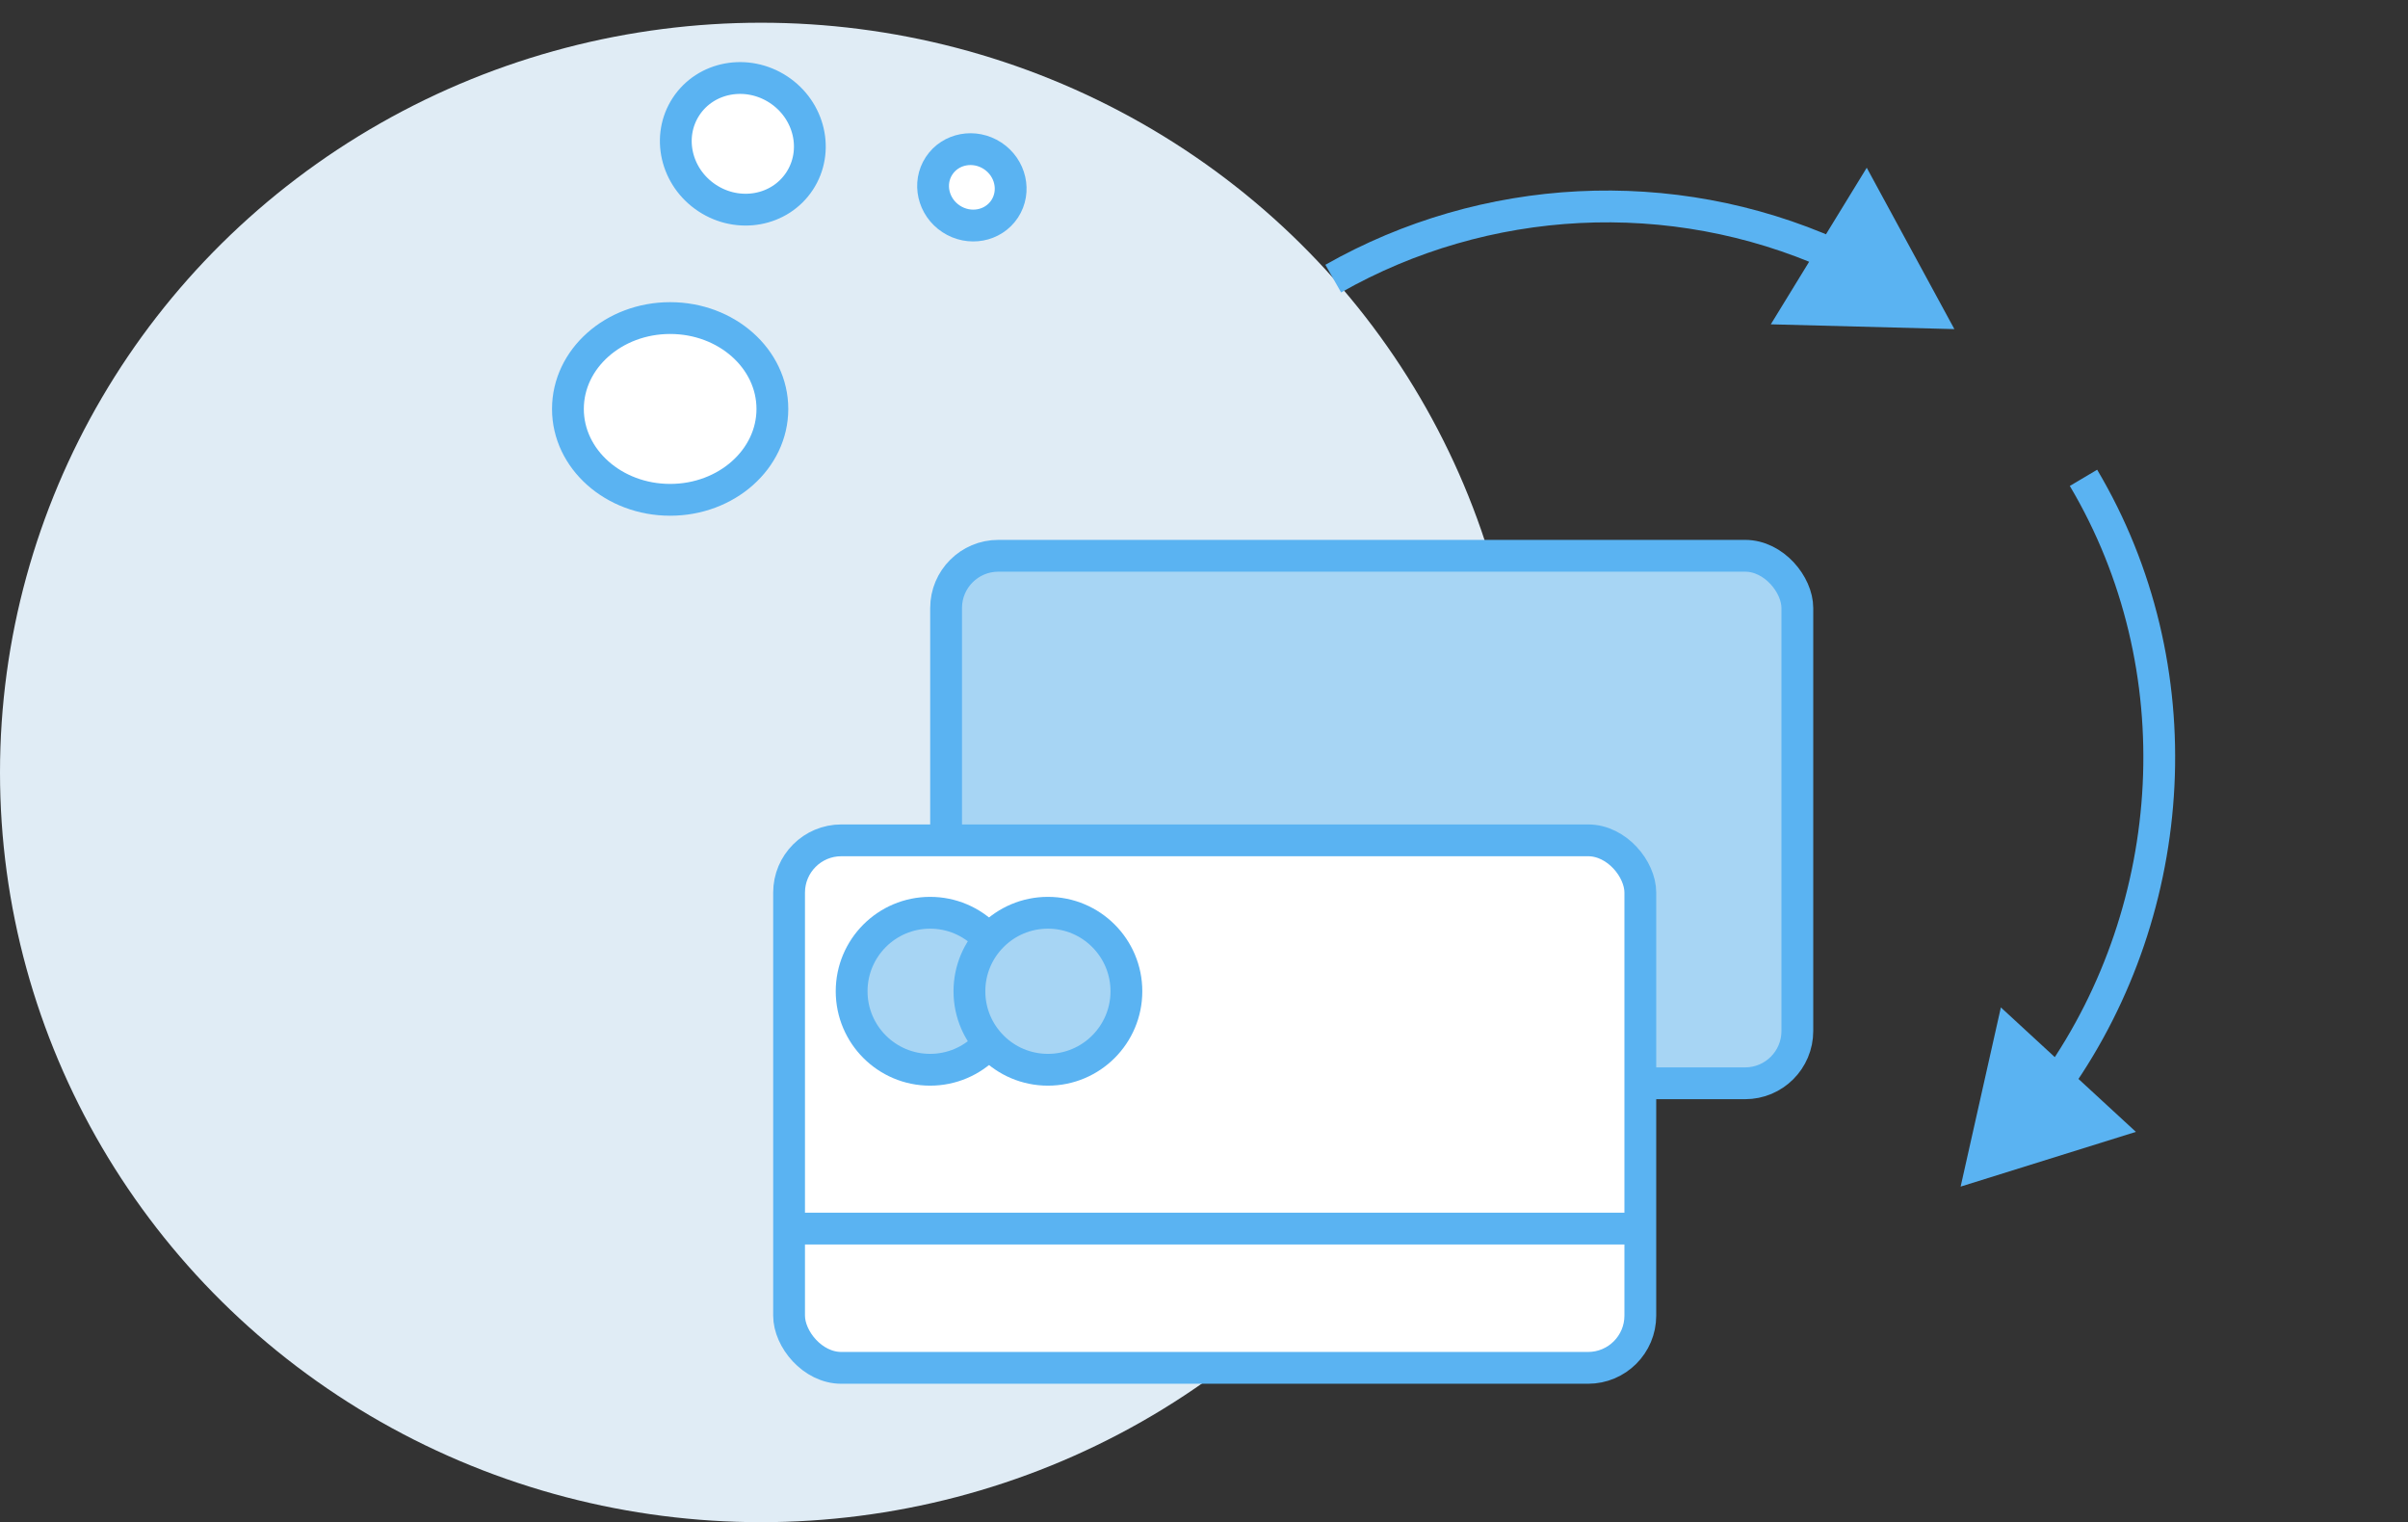 <?xml version="1.0" encoding="UTF-8"?> <svg xmlns="http://www.w3.org/2000/svg" width="106" height="67" viewBox="0 0 106 67" fill="none"><rect x="0" y="0" width="106" height="67" fill="#333333" stroke="none"/> <ellipse cx="33.5" cy="34" rx="33.5" ry="33" fill="#E0ECF5"></ellipse> <path d="M29.5 22C31.985 22 34 20.209 34 18C34 15.791 31.985 14 29.5 14C27.015 14 25 15.791 25 18C25 20.209 27.015 22 29.5 22Z" fill="white" stroke="#5AB3F2" stroke-width="1.4" stroke-miterlimit="10" stroke-linecap="round" stroke-linejoin="round"></path> <path d="M31.131 8.718C32.51 9.625 34.331 9.291 35.197 7.972C36.064 6.654 35.648 4.85 34.268 3.943C32.888 3.037 31.067 3.371 30.201 4.689C29.334 6.008 29.751 7.811 31.131 8.718Z" fill="white" stroke="#5AB3F2" stroke-width="1.4" stroke-miterlimit="10" stroke-linecap="round" stroke-linejoin="round"></path> <path d="M41.869 9.634C42.667 10.158 43.721 9.961 44.225 9.195C44.729 8.428 44.491 7.382 43.694 6.858C42.896 6.334 41.842 6.531 41.338 7.298C40.834 8.064 41.072 9.11 41.869 9.634Z" fill="white" stroke="#5AB3F2" stroke-width="1.4" stroke-miterlimit="10" stroke-linecap="round" stroke-linejoin="round"></path> <rect x="41.647" y="24.463" width="37.472" height="23.219" rx="2.3" fill="#A7D5F4" stroke="#5AB3F2" stroke-width="1.4"></rect> <rect x="34.735" y="36.988" width="37.472" height="23.219" rx="2.3" fill="white" stroke="#5AB3F2" stroke-width="1.4"></rect> <circle cx="40.944" cy="43.631" r="3.455" fill="#A7D5F4" stroke="#5AB3F2" stroke-width="1.4"></circle> <circle cx="46.129" cy="43.631" r="3.455" fill="#A7D5F4" stroke="#5AB3F2" stroke-width="1.4"></circle> <path d="M35.17 54.077H72.584" stroke="#5AB3F2" stroke-width="1.4"></path> <path d="M86.032 14.486L82.174 7.383L77.951 14.275L86.032 14.486ZM86.307 52.229L94.022 49.82L88.078 44.342L86.307 52.229ZM59.035 12.872C65.516 9.189 73.474 8.753 80.374 11.834L80.945 10.556C73.635 7.292 65.208 7.754 58.343 11.655L59.035 12.872ZM91.113 21.389C95.915 29.483 95.235 39.735 90.003 47.194L91.149 47.997C96.682 40.109 97.412 29.264 92.317 20.675L91.113 21.389Z" fill="#5AB3F2"></path> </svg> 